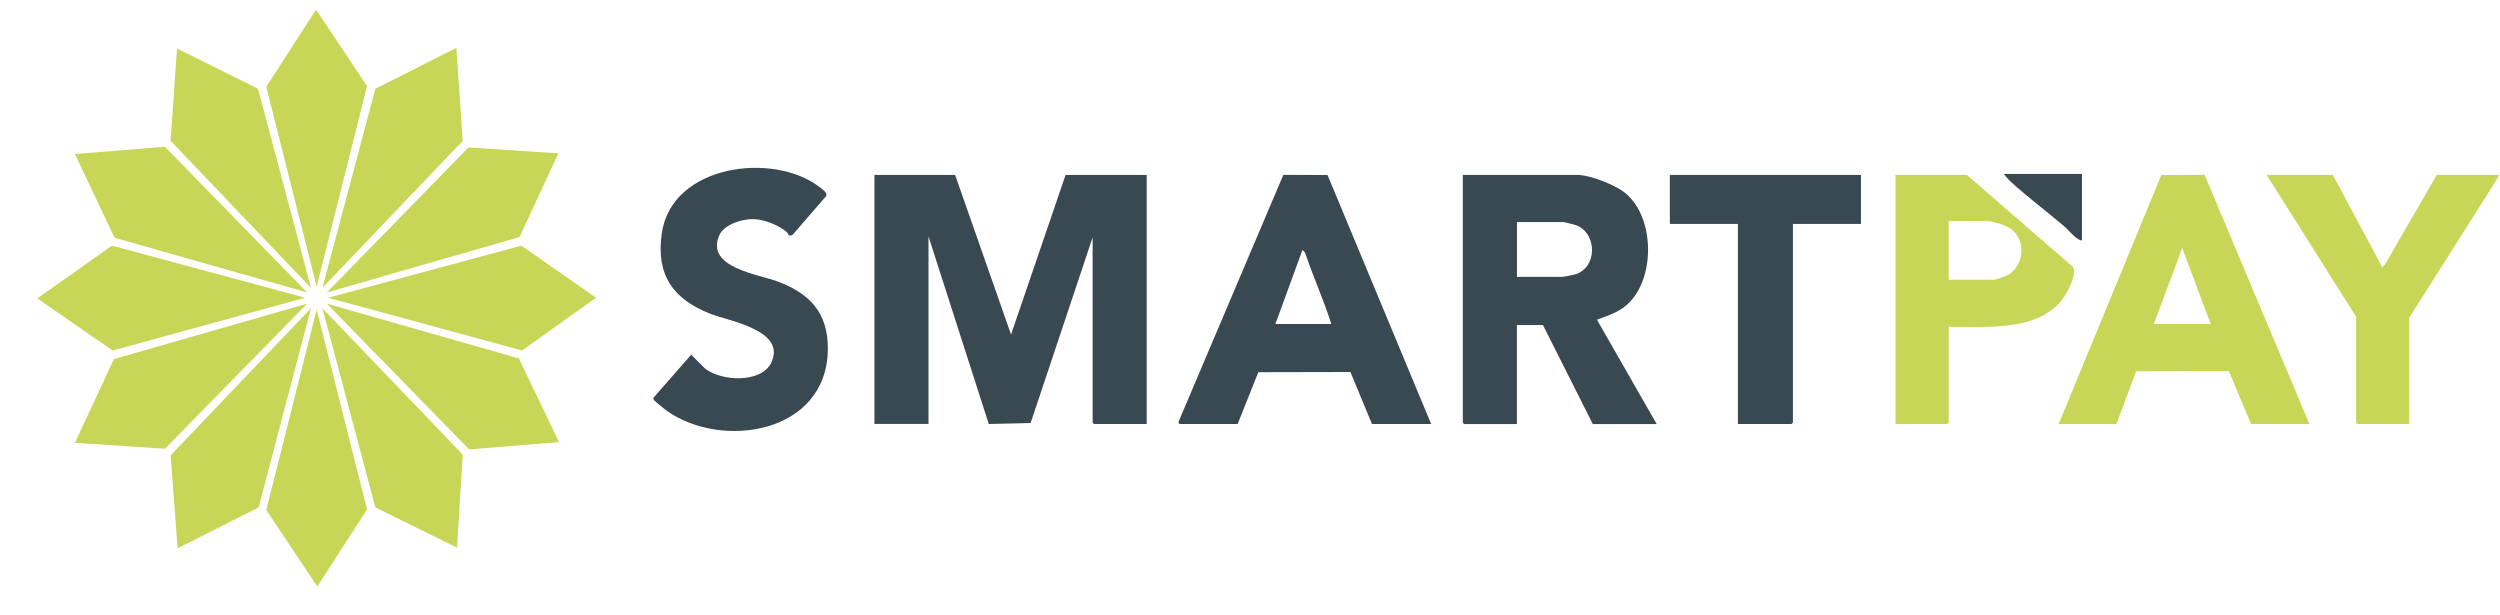 <svg width="65" height="16" viewBox="0 0 65 16" fill="none" xmlns="http://www.w3.org/2000/svg">
<path d="M4.436 11.839L8.084 8.016L6.724 13.193L4.618 14.256L4.436 11.839Z" fill="#C8D657"/>
<path d="M2.96 9.336L7.985 7.896L4.287 11.667L1.948 11.513L2.96 9.336Z" fill="#C8D657"/>
<path d="M2.91 6.387L7.935 7.741L2.927 9.113L0.97 7.759L2.91 6.387Z" fill="#C8D657"/>
<path d="M4.287 3.816L7.985 7.604L2.977 6.181L1.948 4.004L4.287 3.816Z" fill="#C8D657"/>
<path d="M6.708 2.307L8.084 7.484L4.436 3.661L4.602 1.261L6.708 2.307Z" fill="#C8D657"/>
<path d="M9.543 2.239L8.233 7.45L6.923 2.256L8.217 0.25L9.543 2.239Z" fill="#C8D657"/>
<path d="M12.031 3.661L8.383 7.484L9.759 2.307L11.865 1.244L12.031 3.661Z" fill="#C8D657"/>
<path d="M13.507 6.164L8.499 7.604L12.18 3.833L14.518 3.987L13.507 6.164Z" fill="#C8D657"/>
<path d="M13.573 9.113L8.532 7.741L13.556 6.387L15.497 7.741L13.573 9.113Z" fill="#C8D657"/>
<path d="M12.197 11.684L8.499 7.896L13.49 9.319L14.535 11.496L12.197 11.684Z" fill="#C8D657"/>
<path d="M9.759 13.193L8.383 8.016L12.031 11.821L11.882 14.239L9.759 13.193Z" fill="#C8D657"/>
<path d="M6.923 13.261L8.233 8.05L9.543 13.244L8.25 15.25L6.923 13.261Z" fill="#C8D657"/>
<path d="M24.833 4.548L26.287 8.698L27.705 4.548H29.814V11.024H28.445C28.445 11.024 28.408 10.99 28.408 10.987V6.173L26.796 10.999L25.708 11.024L24.141 6.147V11.023H22.735V4.548H24.833Z" fill="#394952"/>
<path d="M20.508 6.118C20.508 6.118 20.478 6.051 20.443 6.022C20.234 5.852 19.884 5.713 19.619 5.698C19.326 5.681 18.826 5.825 18.699 6.123C18.34 6.955 19.714 7.131 20.209 7.315C21.045 7.625 21.534 8.124 21.524 9.085C21.501 11.273 18.772 11.7 17.336 10.68C17.291 10.649 17.03 10.436 17.012 10.411C16.994 10.388 16.982 10.369 16.992 10.339L17.972 9.221L18.317 9.569C18.73 9.917 19.8 9.977 20.057 9.421C20.443 8.585 18.954 8.348 18.468 8.158C17.508 7.783 17.045 7.152 17.208 6.058C17.47 4.275 20.107 3.941 21.304 4.86C21.387 4.923 21.566 5.041 21.45 5.132L20.616 6.097C20.589 6.121 20.539 6.133 20.51 6.116L20.508 6.118Z" fill="#394952"/>
<path d="M60.653 4.548L61.939 6.948L62.007 6.881L63.356 4.548H64.968L64.939 4.63L62.64 8.261V11.024H61.295C61.295 11.024 61.259 10.99 61.259 10.987V8.235L58.931 4.546H60.652L60.653 4.548Z" fill="#C8D657"/>
<path d="M48.385 4.548V5.823H46.616V10.987C46.616 10.987 46.583 11.024 46.58 11.024H45.185V5.823H43.416V4.548H48.385Z" fill="#394952"/>
<path d="M54.131 4.522V6.247C54.092 6.257 54.075 6.238 54.045 6.223C53.913 6.151 53.768 5.965 53.657 5.873C53.208 5.492 52.707 5.117 52.276 4.721C52.219 4.669 52.146 4.58 52.095 4.522H54.131Z" fill="#394952"/>
<path d="M41.523 8.312C41.767 8.22 42.013 8.144 42.225 7.985C43.051 7.366 43.056 5.659 42.25 5.014C41.984 4.801 41.409 4.584 41.076 4.549H38.033V10.988C38.033 10.988 38.066 11.026 38.069 11.026H39.439V8.451H40.117L41.414 11.026H43.074L41.522 8.314L41.523 8.312ZM40.963 7.131C40.911 7.148 40.66 7.198 40.616 7.198H39.441V5.773H40.641C40.669 5.773 40.956 5.845 40.993 5.861C41.535 6.082 41.527 6.953 40.965 7.131H40.963Z" fill="#394952"/>
<path fill-rule="evenodd" clip-rule="evenodd" d="M34.516 4.551L37.21 11.024H35.671L35.111 9.672L32.716 9.677L32.179 11.024H30.675C30.663 11.021 30.632 10.985 30.642 10.966L33.367 4.546L34.516 4.551ZM33.16 8.424H34.614C34.417 7.796 34.141 7.193 33.93 6.567L33.864 6.499L33.16 8.424Z" fill="#394952"/>
<path d="M57.32 4.546L56.194 4.551L53.525 11.024H55.027L55.539 9.653L57.949 9.648L58.529 11.024H60.045L57.319 4.546H57.32ZM55.999 8.424L56.738 6.449L57.478 8.424H55.999Z" fill="#C8D657"/>
<path d="M53.891 6.934L51.138 4.548H49.284V11.024H50.629C50.629 11.024 50.666 10.99 50.666 10.987V8.499C51.724 8.489 53.263 8.662 53.805 7.474C53.861 7.349 53.987 7.04 53.891 6.936V6.934ZM52.173 7.165C52.113 7.195 51.894 7.273 51.84 7.273H50.664V5.748H51.622C51.797 5.748 52.113 5.839 52.263 5.938C52.697 6.228 52.636 6.939 52.173 7.167V7.165Z" fill="#C8D657"/>
</svg>
